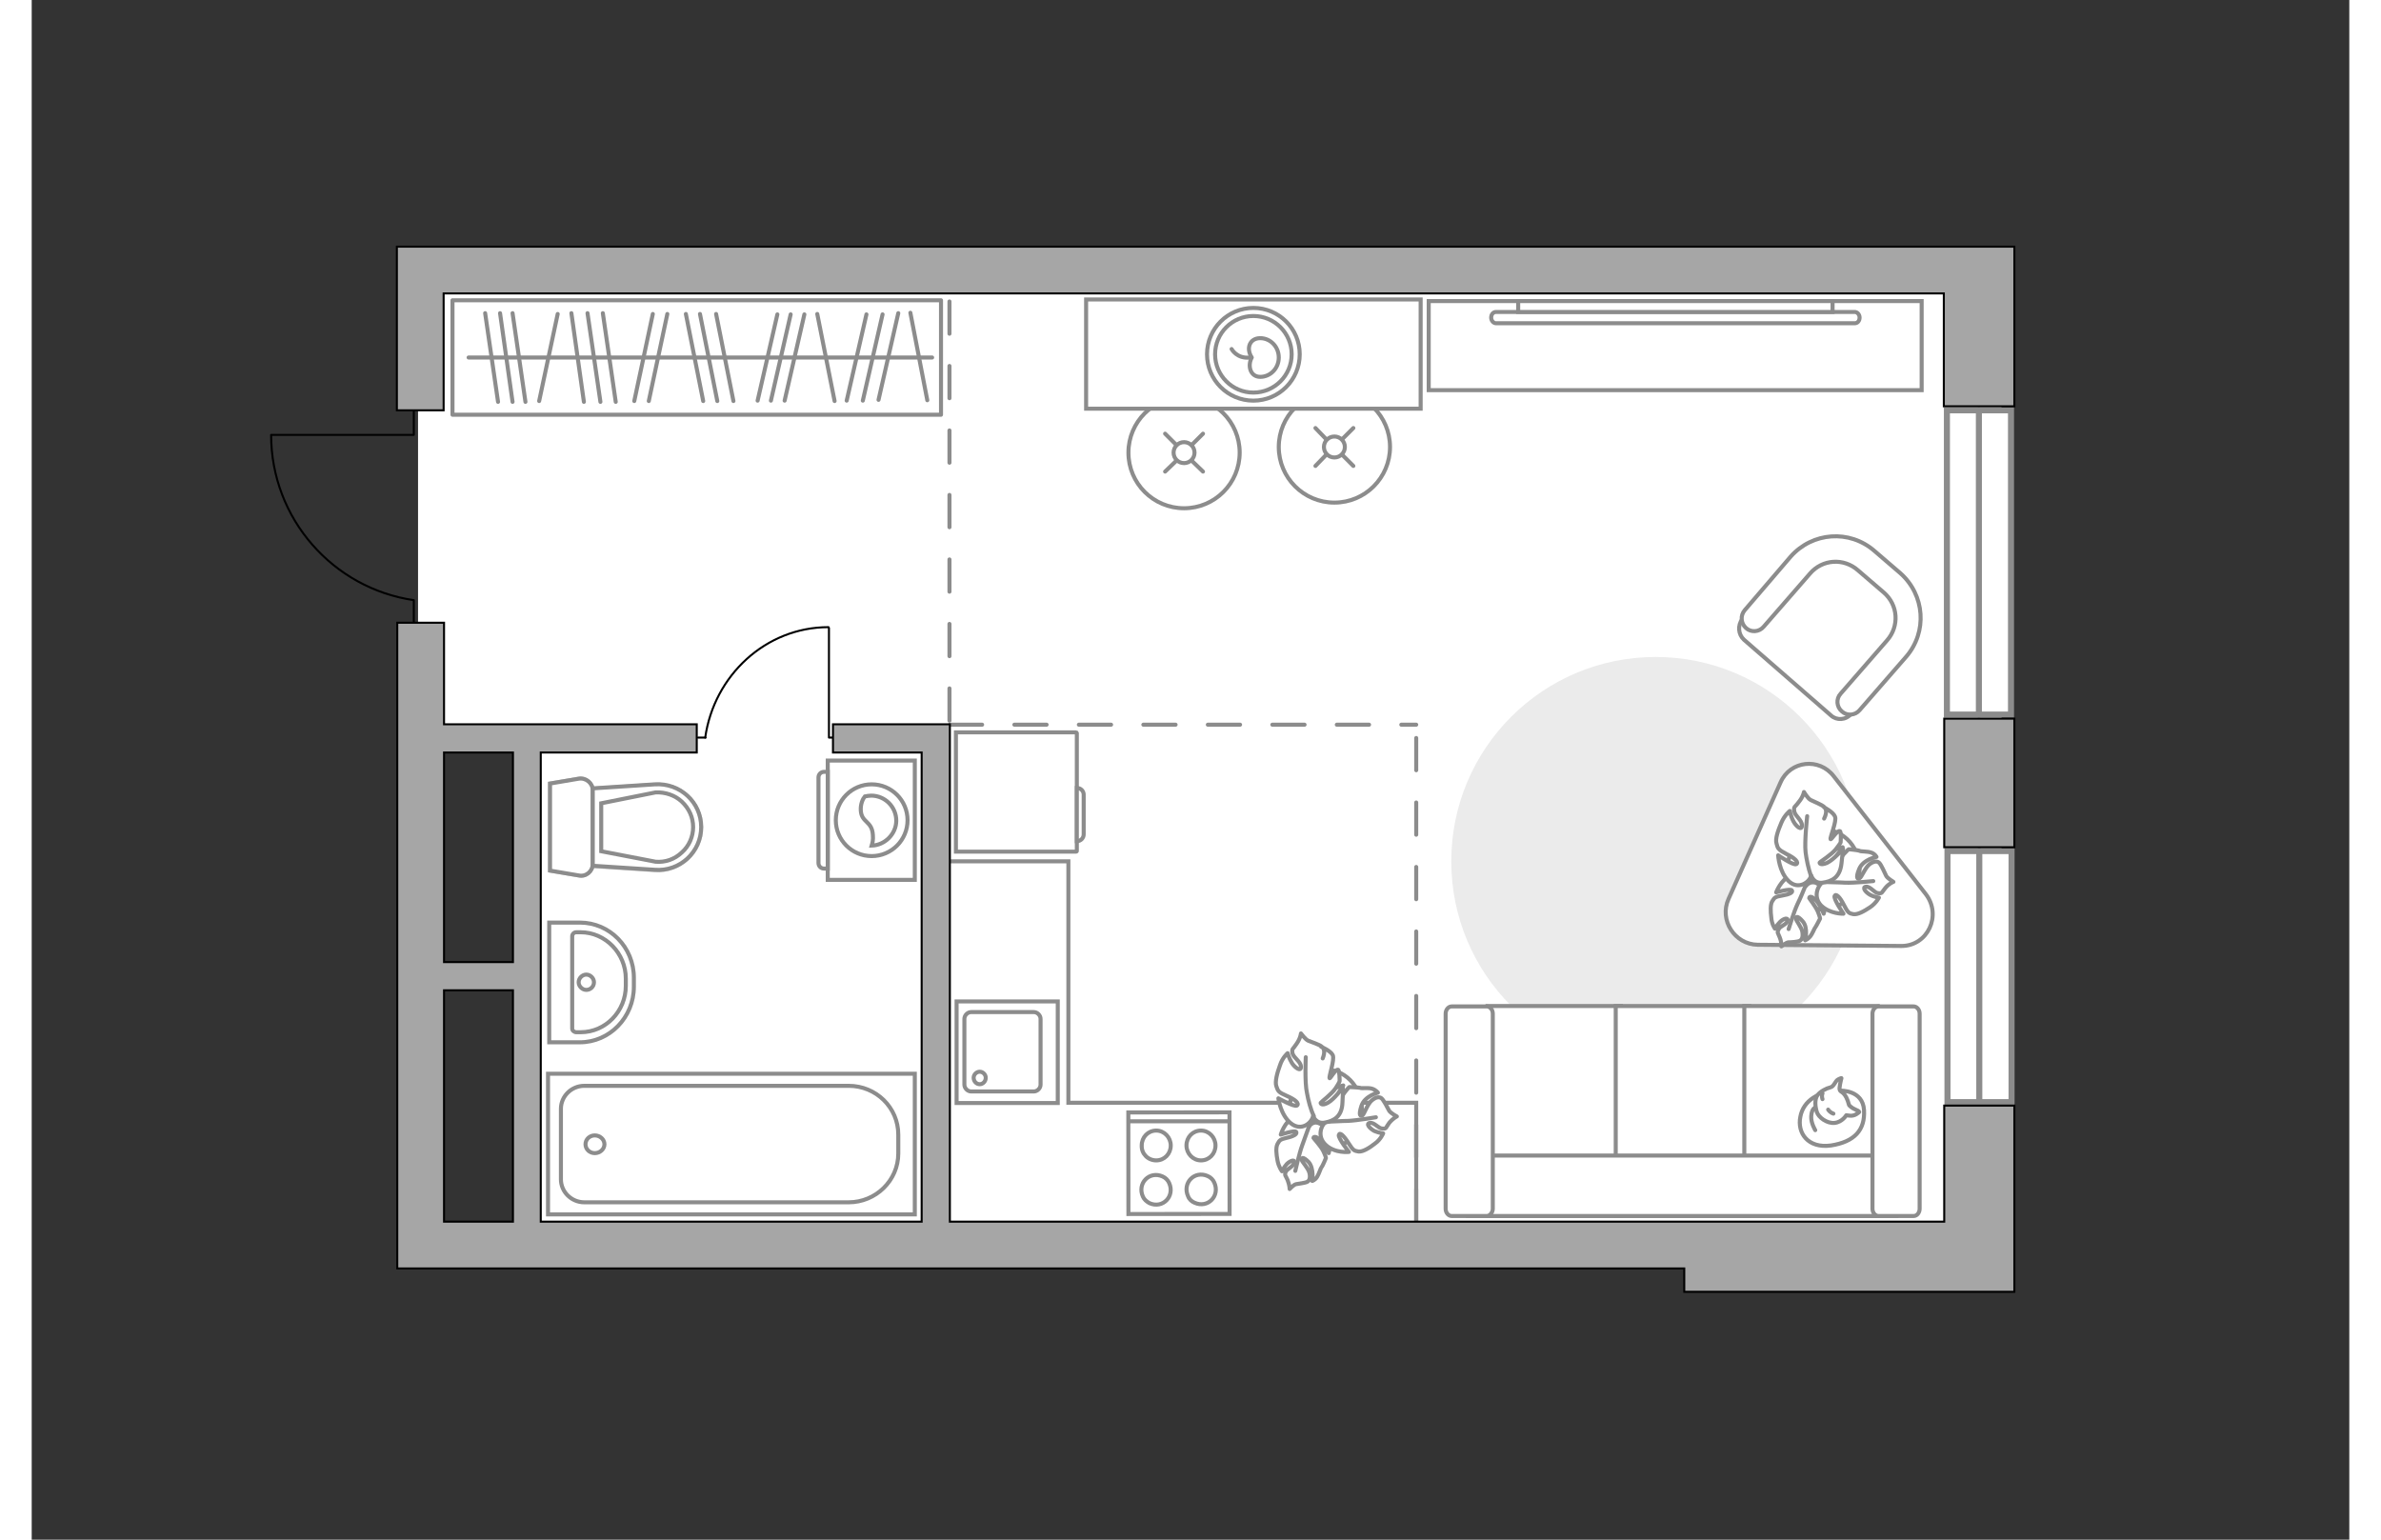 <?xml version="1.0" encoding="utf-8"?>
<!-- Generator: Adobe Illustrator 28.0.0, SVG Export Plug-In . SVG Version: 6.00 Build 0)  -->
<svg version="1.1" xmlns="http://www.w3.org/2000/svg" xmlns:xlink="http://www.w3.org/1999/xlink" x="0px" y="0px"
	 viewBox="0 0 575 382" style="enable-background:new 0 0 575 382;" xml:space="preserve" width="883" height="571">
<rect x="0" y="0" width="575" height="382" fill="#333333" stroke="none"/>
<style type="text/css">
	.st0{fill:#FFFFFF;}
	.st1{fill:#FFFFFF;stroke:#8C8C8C;stroke-width:1.5;stroke-linecap:round;stroke-miterlimit:10;}
	.st2{fill:none;stroke:#8C8C8C;stroke-miterlimit:10;}
	.st3{fill:#EBEBEB;}
	.st4{fill:none;stroke:#000000;stroke-width:0.5;stroke-linecap:round;stroke-linejoin:round;stroke-miterlimit:10;}
	.st5{fill:none;stroke:#8C8C8C;stroke-linecap:round;stroke-linejoin:round;stroke-miterlimit:10;}
	.st6{fill:#FFFFFF;stroke:#8C8C8C;stroke-miterlimit:10;}
	.st7{fill:#FFFFFF;stroke:#8C8C8C;stroke-linecap:round;stroke-miterlimit:10;}
	.st8{fill:#FFFFFF;stroke:#8C8C8C;stroke-linecap:round;stroke-linejoin:round;stroke-miterlimit:10;}
	.st9{opacity:0.5;}
	.st10{fill:#FFFFFF;stroke:#8C8C8C;stroke-linecap:square;stroke-miterlimit:10;}
	.st11{fill-rule:evenodd;clip-rule:evenodd;fill:#FFFFFF;fill-opacity:0.1;stroke:#8C8C8C;stroke-miterlimit:10;}
	.st12{fill:none;stroke:#8C8C8C;stroke-linecap:round;stroke-linejoin:round;stroke-miterlimit:10;stroke-dasharray:8;}
	.st13{fill:#A6A6A6;stroke:#000000;stroke-width:0.5;stroke-miterlimit:10;}
</style>
<g id="bg_1_">
	<g>
		
			<rect x="188.8" y="7.6" transform="matrix(9.159187e-09 1 -1 9.159187e-09 496.32 -117.865)" class="st0" width="236.6" height="363.2"/>
		
			<rect x="56.1" y="111.6" transform="matrix(9.159198e-09 1 -1 9.159198e-09 240.353 15.686)" class="st0" width="112.5" height="32.9"/>
	</g>
</g>
<g id="windows_1_">
	<g>
		
			<rect x="445.4" y="131.6" transform="matrix(1.831825e-08 1 -1 1.831825e-08 622.667 -343.605)" class="st1" width="75.5" height="15.9"/>
		<line class="st1" x1="483.1" y1="101.8" x2="483.1" y2="177.3"/>
	</g>
	<g>
		
			<rect x="452.1" y="234.3" transform="matrix(2.026033e-08 1 -1 2.026033e-08 725.505 -240.946)" class="st1" width="62.3" height="15.9"/>
		<line class="st1" x1="483.2" y1="211.1" x2="483.2" y2="273.4"/>
	</g>
</g>
<g id="furniture_1_">
	<polyline class="st2" points="343.5,303.1 343.5,273.6 257.2,273.6 257.2,213.7 227.8,213.7 	"/>
	<path id="Vector_00000161609327471486171650000014206023220026256566_" class="st3" d="M352.2,213.7c0,28,22.7,50.7,50.7,50.7
		c28,0,50.7-22.7,50.7-50.7c0-28-22.7-50.7-50.7-50.7C374.9,163,352.2,185.7,352.2,213.7z"/>
	<g id="Group_34_00000064340019913047419000000017849625799618758800_">
		<path id="Vector_158_00000092426142398311477540000015512451940268707757_" class="st4" d="M197.8,155.8V183h1.2"/>
		<path id="Vector_159_00000085229809295384074690000013490860363376396729_" class="st4" d="M165.3,183h1.9"/>
		<path id="Vector_160_00000132058352185223637370000014777208420489308595_" class="st4" d="M167.1,183c2.2-15.4,15-27.4,30.6-27.4
			"/>
	</g>
	<g>
		<rect x="104.4" y="74.5" class="st5" width="121.2" height="28.4"/>
		<line class="st5" x1="133.9" y1="77.7" x2="137" y2="99.7"/>
		<line class="st5" x1="119.3" y1="77.7" x2="122.5" y2="99.7"/>
		<line class="st5" x1="116.2" y1="77.7" x2="119.3" y2="99.7"/>
		<line class="st5" x1="112.5" y1="77.7" x2="115.7" y2="99.7"/>
		<line class="st5" x1="137.9" y1="77.7" x2="141.1" y2="99.7"/>
		<line class="st5" x1="185" y1="78" x2="180.1" y2="99.4"/>
		<line class="st5" x1="207.1" y1="78" x2="202.2" y2="99.4"/>
		<line class="st5" x1="211.1" y1="78" x2="206.2" y2="99.4"/>
		<line class="st5" x1="215" y1="77.7" x2="210.1" y2="99.2"/>
		<line class="st5" x1="188.3" y1="78" x2="183.4" y2="99.4"/>
		<line class="st5" x1="191.7" y1="78" x2="186.8" y2="99.4"/>
		<line class="st5" x1="141.7" y1="77.7" x2="144.9" y2="99.7"/>
		<line class="st5" x1="154.1" y1="77.9" x2="149.5" y2="99.5"/>
		<line class="st5" x1="130.5" y1="77.9" x2="125.9" y2="99.5"/>
		<line class="st5" x1="157.7" y1="77.9" x2="153.1" y2="99.5"/>
		<line class="st5" x1="162.3" y1="77.9" x2="166.6" y2="99.5"/>
		<line class="st5" x1="169.8" y1="77.9" x2="174.1" y2="99.5"/>
		<line class="st5" x1="194.9" y1="77.9" x2="199.2" y2="99.5"/>
		<line class="st5" x1="165.8" y1="77.9" x2="170.1" y2="99.5"/>
		<line class="st5" x1="218" y1="77.6" x2="222.2" y2="99.3"/>
		<line class="st5" x1="108.4" y1="88.7" x2="223.4" y2="88.7"/>
	</g>
	<g>
		<path id="Vector_93_00000164493278155890055230000013808750286561346730_" class="st6" d="M468.9,74.7H346.6v22.1h122.3V74.7z"/>
		<g>
			<g>
				<path class="st6" d="M452.3,77.4c0.6,0,1.2,0.6,1.2,1.4s-0.5,1.4-1.2,1.4l-89,0c-0.6,0-1.2-0.6-1.2-1.4s0.5-1.4,1.2-1.4
					L452.3,77.4z"/>
				<rect x="368.8" y="74.7" class="st6" width="78" height="2.7"/>
			</g>
		</g>
	</g>
	<g>
		<g>
			<circle class="st7" cx="323.2" cy="110.9" r="13.8"/>
			<line class="st7" x1="318.5" y1="115.6" x2="321.2" y2="112.8"/>
			<circle class="st7" cx="323.2" cy="110.9" r="2.6"/>
			<line class="st7" x1="325.1" y1="109" x2="327.9" y2="106.2"/>
			<line class="st7" x1="318.5" y1="106.2" x2="321.2" y2="109"/>
			<line class="st7" x1="325.1" y1="112.8" x2="327.9" y2="115.6"/>
		</g>
		<g>
			<circle class="st7" cx="285.9" cy="112.3" r="13.8"/>
			<line class="st7" x1="281.2" y1="117" x2="284" y2="114.3"/>
			<circle class="st7" cx="285.9" cy="112.3" r="2.6"/>
			<line class="st7" x1="287.8" y1="110.4" x2="290.6" y2="107.6"/>
			<line class="st7" x1="281.2" y1="107.6" x2="284" y2="110.4"/>
			<line class="st7" x1="287.8" y1="114.3" x2="290.6" y2="117"/>
		</g>
		<path id="Vector_36_00000170265735708546000860000002698452225933500072_" class="st6" d="M261.6,74.3h83v27.1h-67.1h-15.9V74.3z"
			/>
		<circle class="st5" cx="303.1" cy="87.9" r="11.5"/>
		<circle class="st5" cx="303.1" cy="87.9" r="9.5"/>
		<path class="st5" d="M304.8,83.9c2.5,0,4.6,2.1,4.6,4.8s-2.1,4.8-4.6,4.8c-2.5,0-3.2-2.8-2.1-4.8
			C301.2,86.4,302.2,83.9,304.8,83.9z"/>
		<path class="st5" d="M297.7,86.6c0,0,1.3,2.5,4.6,2.1"/>
	</g>
	<g>
		<g>
			<path id="Vector_54_00000087400708274199733200000018282915733383043739_" class="st6" d="M361.2,301.7h33.1v-52.1h-33.1V301.7z"
				/>
			<path id="Vector_55_00000172427656235264689400000012998377967818794417_" class="st6" d="M393,301.7h33.1v-52.1H393V301.7z"/>
			<path id="Vector_56_00000171679714804936706020000007365874437178730885_" class="st6" d="M424.9,301.7H458v-52.1h-33.1V301.7z"
				/>
			<path id="Vector_57_00000109729224829270164980000000723911030847797650_" class="st6" d="M359.5,286.7l-3.1,15h106.2v-15H359.5z
				"/>
			<path id="Vector_58_00000141451116277503384940000002834138622855605182_" class="st6" d="M362.5,299.9v-48.4
				c0-1-0.7-1.8-1.5-1.8h-8.7c-0.8,0-1.5,0.8-1.5,1.8v48.4c0,1,0.7,1.8,1.5,1.8h8.7C361.8,301.7,362.5,300.8,362.5,299.9z"/>
			<path id="Vector_59_00000000223358504206803540000000341777813787194800_" class="st6" d="M468.4,299.9v-48.4
				c0-1-0.7-1.8-1.5-1.8h-8.7c-0.8,0-1.5,0.8-1.5,1.8v48.4c0,1,0.7,1.8,1.5,1.8h8.7C467.8,301.7,468.4,300.8,468.4,299.9z"/>
			<g>
				<path class="st8" d="M448.8,270.6c0,0,5.5-0.2,5.8,4.8s-2.4,7.9-8.2,8.8c-5.8,0.8-8.4-3.2-7.6-7.1
					C439.5,273.2,443.2,270.6,448.8,270.6z"/>
				<path class="st8" d="M450.9,274.2c0,0,0.6,0.7,1.6,1.1s0.9,0.6,0.9,0.6s-1,1.1-2.4,0.9c-0.8-0.1-0.8-0.1-0.8-0.1s-1,1.7-2.9,1.9
					c-1.9,0.2-4-1.4-4.4-2.7c-0.4-1.2-0.6-3.1,0.1-4.1c0.7-1,2.3-1.8,3.2-2c1-0.2,1.2-1.6,2-2c0.8-0.4,0.8-0.3,0.8-0.3
					s-0.7,2.6-0.4,3C448.9,271.1,450,270.8,450.9,274.2z"/>
				<path class="st8" d="M445.7,275.3c0,0,0.4,0.7,1.3,1"/>
				<path class="st8" d="M444.3,272.7c0,0-0.3-0.8,0-1.4"/>
				<path class="st5" d="M442.5,274.8c0,0-0.9,0.2-1,2.2c-0.1,1.6,1,3.4,1,3.4"/>
			</g>
		</g>
	</g>
	<g>
		<path id="Vector_60_00000079487936249761981580000006443634253218898564_" class="st6" d="M316.4,283.7c4.2,2.8,9.7,1.4,12.3-3.3
			c2.6-4.7,1.2-10.8-3-13.6c-4.2-2.8-9.7-1.4-12.3,3.3C310.8,274.8,312.2,280.9,316.4,283.7z"/>
		<path class="st8" d="M316.9,279.5c0,0,0.9-1.5,2.5-0.8c1.7,0.7,3.1,1.8,2.8,4.5c-0.3,2.7-0.4,2.9-0.4,2.9s-1.3-2.6-2.4-3.5
			c-1.1-0.9-1.4-0.4-1.4-0.3c0,0.1,1.9,2.1,2.5,3.4c0.6,1.3,0.6,1.6,0.6,1.6s-0.8,2-1.1,2.3c-0.2,0.2-0.6,1.6-1.1,2.4
			c-0.5,0.8-1.2,1-1.2,1s0.5-3.1-0.9-4.7c-1.5-1.5-1.8-1-1.7-0.5c0.1,0.5,1.6,2,1.9,3.2c0.3,1.2,0,1.9-0.5,2.2
			c-0.5,0.3-2.3,0.5-2.8,0.6c-0.6,0.1-1.6,1.2-1.6,1.2s0-0.9-0.5-2.2c-0.5-1.2-0.8-1.1-0.5-2c0.4-0.9,1.8-1.2,2.1-2.3
			c0.3-1-1-0.5-1.8,0.3c-0.8,0.9-1.2,1.8-1.2,1.8s-0.8-1-1.1-2.6c-0.3-1.6-0.5-3.3,0-4.2c0.5-0.9,0.6-1.1,2.3-1.5
			c1.8-0.4,2.7-1,2.3-1.5c-0.5-0.4-3.8,0.7-3.8,0.7s0.9-3.1,3.2-4.4C315.1,276,316.9,278.1,316.9,279.5z"/>
		<path class="st5" d="M313.5,290.5c0,0,1-4.4,1.7-6.3c0.5-1.3,1.3-3.7,1.7-4.7c0.5-1.4,1.4-2.7,2.5-3.6"/>
		<path class="st8" d="M321.3,278.2c0,0-1.8-0.3-2-2.6c-0.1-2.3,0.3-4.4,3.1-5.4c2.8-0.9,3-0.9,3-0.9s-1.9,2.7-2.2,4.5
			c-0.3,1.8,0.3,1.9,0.4,1.8c0.1-0.1,1.1-3.2,2.1-4.5c1-1.3,1.2-1.4,1.2-1.4s2.3,0.1,2.7,0.2c0.3,0.2,1.9-0.1,2.9,0.2
			c1,0.3,1.5,1,1.5,1s-3.3,0.8-4.1,3.3c-0.8,2.5-0.2,2.6,0.3,2.3c0.4-0.3,1.2-2.8,2.3-3.7c1.1-0.9,1.9-0.9,2.4-0.5
			c0.5,0.4,1.6,2.5,1.9,3.1c0.4,0.6,1.9,1.4,1.9,1.4s-0.9,0.4-1.9,1.6c-0.9,1.2-0.6,1.5-1.7,1.4c-1,0-2-1.6-3.1-1.4
			c-1.1,0.2,0,1.4,1.1,2c1.2,0.5,2.2,0.6,2.2,0.6s-0.6,1.5-2,2.5c-1.4,1.1-3,2.1-4.1,2c-1.1-0.2-1.3-0.2-2.5-2.1
			c-1.2-1.9-2.2-2.8-2.4-2c-0.2,0.8,2.5,4.2,2.5,4.2s-3.4,0.4-5.7-1.7C318.7,281.9,320,278.9,321.3,278.2z"/>
		<path class="st5" d="M333.5,277.2c0,0-4.7,0.8-6.9,0.9c-1.4,0-4.2,0.2-5.3,0.2c-1.6,0-3.2-0.4-4.7-1.3"/>
		<g>
			<path class="st8" d="M320.3,262.6c0.6-1.5,0.4-2.4-0.2-2.9c-0.5-0.5-2.7-1.2-3.4-1.5c-0.7-0.3-1.8-1.8-1.8-1.8s-0.1,1.2-1.1,2.6
				c-0.9,1.4-1.2,1.1-1,2.3c0.3,1.2,2,2,2.1,3.3c0.1,1.4-1.4,0.4-2.2-0.8c-0.8-1.3-1.1-2.5-1.1-2.5s-1.3,1.1-1.9,3
				c-0.7,1.9-1.3,4.1-0.9,5.2c0.4,1.2,0.5,1.5,2.6,2.4c2.1,0.9,3.2,1.9,2.5,2.4c-0.7,0.4-4.6-1.8-4.6-1.8s0.5,4.1,3.1,6.2
				c2.6,2.1,5.2-0.1,5.5-1.8c0,0,0.8,2.1,3,1.6c2.2-0.4,4.2-1.5,4.3-5c0.2-3.5,0.1-3.7,0.1-3.7s-2.1,2.9-3.7,3.8
				c-1.6,0.9-1.9,0.1-1.8,0c0.1-0.2,2.7-2.1,3.7-3.6c1-1.5,1-1.8,1-1.8s0-2.7-0.4-2.8c-0.7-0.1-2,2.4-2.1,2.1
				c-0.2-0.4,1.3-4.6,0.8-5.7c-0.5-1.1-2.9-2.1-2.9-2.1"/>
			<path class="st5" d="M316.1,262.3c0,0-0.3,6.3,0.3,8.9c0.3,1.7,0.9,4.1,1.7,5.7"/>
		</g>
	</g>
	<g>
		<path id="Vector_37_00000009592216622869761840000005355241888297592464_" class="st6" d="M424.8,158.7l21.6,18.8
			c1.4,1.3,3.7,1.2,5-0.4l13-14.9c4.8-5.4,4.2-13.7-1.3-18.5l-7.2-6.3c-5.4-4.8-13.7-4.2-18.5,1.3l-13,14.9
			C423.2,155.2,423.4,157.4,424.8,158.7z"/>
		<path id="Vector_38_00000162337083149131766310000005239802903897431483_" class="st6" d="M425.3,155.8c1.3,1.2,3.3,1,4.4-0.3
			l11.5-13.2c3.1-3.6,8.4-3.9,11.9-0.8l6.4,5.5c3.6,3.1,3.9,8.4,0.8,11.9l-11.5,13.2c-1.2,1.3-1,3.3,0.3,4.4c1.3,1.2,3.3,1,4.4-0.3
			l11.5-13.2c5.4-6.2,4.7-15.4-1.4-20.8l-6.4-5.5c-6.2-5.4-15.4-4.7-20.8,1.4L425,151.4C423.9,152.7,424,154.6,425.3,155.8z"/>
	</g>
	<path class="st8" d="M433.9,194.1L421,223c-2.4,5.3,1.5,11.3,7.2,11.4l35.7,0.3c6.5,0,10.1-7.6,6-12.9l-22.8-29.2
		C443.5,187.9,436.3,188.7,433.9,194.1z"/>
	<g>
		<path id="Vector_60_00000122700872720924571010000005582470959492346032_" class="st6" d="M439.3,223.9c4,3.1,9.6,2,12.5-2.5
			c2.9-4.5,2-10.7-2.1-13.8c-4-3.1-9.6-2-12.5,2.5C434.4,214.6,435.3,220.8,439.3,223.9z"/>
		<path class="st8" d="M440.2,219.8c0,0,1-1.4,2.6-0.7c1.6,0.8,2.9,2,2.4,4.7c-0.5,2.7-0.6,2.9-0.6,2.9s-1.1-2.7-2.2-3.6
			c-1.1-1-1.4-0.5-1.4-0.3c0,0.1,1.7,2.2,2.2,3.5c0.5,1.3,0.5,1.6,0.5,1.6s-1,2-1.2,2.2c-0.2,0.2-0.7,1.6-1.3,2.3s-1.2,0.9-1.2,0.9
			s0.8-3.1-0.6-4.7c-1.4-1.6-1.7-1.1-1.7-0.7c0,0.5,1.4,2.1,1.6,3.3c0.2,1.3-0.1,1.9-0.6,2.2c-0.5,0.3-2.3,0.4-2.9,0.4
			c-0.6,0.1-1.7,1-1.7,1s0.1-0.9-0.4-2.2c-0.5-1.3-0.7-1.1-0.3-2c0.4-0.9,1.9-1.1,2.2-2.1c0.3-1-1-0.6-1.8,0.2
			c-0.8,0.8-1.3,1.7-1.3,1.7s-0.8-1.1-0.9-2.7c-0.2-1.6-0.3-3.4,0.3-4.2c0.5-0.8,0.6-1,2.4-1.3c1.8-0.3,2.8-0.8,2.4-1.3
			c-0.4-0.5-3.9,0.5-3.9,0.5s1.1-3,3.5-4.2C438.6,216.2,440.2,218.4,440.2,219.8z"/>
		<path class="st5" d="M435.9,230.5c0,0,1.3-4.3,2.2-6.2c0.6-1.2,1.6-3.6,2-4.6c0.6-1.4,1.6-2.6,2.8-3.4"/>
		<path class="st8" d="M444.6,218.7c0,0-1.8-0.4-1.8-2.7c0-2.3,0.6-4.4,3.5-5.1c2.8-0.7,3-0.7,3-0.7s-2.1,2.6-2.5,4.3
			c-0.5,1.7,0.2,1.9,0.3,1.8c0.1-0.1,1.4-3.1,2.4-4.3c1.1-1.2,1.3-1.3,1.3-1.3s2.3,0.2,2.7,0.4c0.3,0.2,1.9,0.1,2.8,0.4
			c1,0.3,1.4,1.1,1.4,1.1s-3.3,0.6-4.3,3c-1,2.4-0.3,2.6,0.1,2.3c0.5-0.2,1.4-2.7,2.5-3.5s1.9-0.8,2.4-0.3c0.5,0.5,1.4,2.6,1.7,3.2
			c0.3,0.6,1.8,1.5,1.8,1.5s-1,0.3-2,1.5c-1,1.2-0.7,1.4-1.8,1.3c-1-0.1-1.9-1.7-3-1.6c-1.1,0.1-0.1,1.4,1,2
			c1.1,0.6,2.2,0.7,2.2,0.7s-0.7,1.4-2.2,2.4c-1.5,1-3.1,1.9-4.2,1.7c-1-0.2-1.3-0.3-2.3-2.3c-1-2-2-2.9-2.3-2.2
			c-0.3,0.8,2.2,4.4,2.2,4.4s-3.4,0.1-5.6-2.1C441.8,222.3,443.3,219.4,444.6,218.7z"/>
		<path class="st5" d="M456.9,218.6c0,0-4.7,0.5-7,0.4c-1.4-0.1-4.2-0.1-5.3-0.2c-1.6-0.1-3.2-0.7-4.6-1.6"/>
		<g>
			<path class="st8" d="M444.7,203.1c0.7-1.4,0.6-2.4,0-2.9c-0.5-0.5-2.7-1.4-3.3-1.7c-0.7-0.3-1.7-2-1.7-2s-0.2,1.2-1.3,2.5
				c-1,1.4-1.3,1-1.1,2.3c0.2,1.2,1.9,2.1,1.9,3.5c0,1.4-1.4,0.3-2.1-1c-0.7-1.3-0.9-2.6-0.9-2.6s-1.3,1-2.1,2.9
				c-0.8,1.9-1.6,4-1.2,5.2c0.3,1.2,0.4,1.5,2.5,2.6c2.1,1,3.1,2.1,2.4,2.5c-0.7,0.4-4.5-2.2-4.5-2.2s0.2,4.1,2.6,6.4
				c2.4,2.3,5.2,0.3,5.6-1.4c0,0,0.6,2.1,2.8,1.8c2.2-0.3,4.3-1.2,4.7-4.7c0.4-3.5,0.4-3.7,0.4-3.7s-2.3,2.7-4,3.5
				c-1.7,0.7-1.9,0-1.8-0.1c0.1-0.2,2.9-1.9,4-3.3c1.1-1.4,1.2-1.7,1.2-1.7s0.2-2.7-0.2-2.8c-0.7-0.2-2.1,2.2-2.3,2
				c-0.2-0.4,1.6-4.5,1.1-5.6c-0.4-1.1-2.7-2.3-2.7-2.3"/>
			<path class="st5" d="M440.5,202.5c0,0-0.7,6.3-0.4,8.9c0.2,1.7,0.7,4.1,1.3,5.8"/>
		</g>
	</g>
</g>
<g id="plan">
	<path class="st4" d="M94.8,154.5l0-5.6c-20-2.9-35.4-20.2-35.4-41l35.4,0l0-6.2"/>
	<g>
		<g class="st9">
			<path class="st6" d="M139.2,214.3l0-18.2c0-1.8-1.7-3.2-3.5-2.9l-7.1,1.2l0,21.6l7.1,1.2C137.5,217.6,139.2,216.2,139.2,214.3z"
				/>
			<path class="st6" d="M139.2,195.7l0,19.2l15.4,1c6.2,0.4,11.5-4.5,11.5-10.6c0-6.2-5.3-11-11.5-10.6L139.2,195.7z"/>
		</g>
		<g>
			<path class="st6" d="M139.2,214.3l0-18.2c0-1.8-1.7-3.2-3.5-2.9l-7.1,1.2l0,21.6l7.1,1.2C137.5,217.6,139.2,216.2,139.2,214.3z"
				/>
			<path class="st6" d="M166.1,205.2L166.1,205.2c0-6.2-5.3-11-11.5-10.6l-15.4,1l0,19.2l15.4,1
				C160.8,216.3,166.1,211.4,166.1,205.2z"/>
			<path class="st6" d="M141.3,199.3l13.5-2.7c2.4-0.1,4.8,0.7,6.5,2.3c1.8,1.7,2.8,3.9,2.8,6.3c0,2.4-1,4.7-2.8,6.3
				c-1.8,1.7-4.1,2.5-6.5,2.3l-13.5-2.6L141.3,199.3z"/>
		</g>
	</g>
	<g>
		<path class="st6" d="M149.4,242.6l0,2.2c0,7.6-6,13.8-13.4,13.8l-7.6,0l0-29.7l7.6,0C143.4,228.9,149.4,235,149.4,242.6z"/>
		<path class="st6" d="M147.4,242.8l0,1.8c0,6.3-5,11.5-11.2,11.5h-1.1c-0.5,0-1-0.4-1-0.9l0-22.9c0-0.5,0.4-1,1-1h1.1
			C142.3,231.3,147.4,236.5,147.4,242.8z"/>
		<path class="st6" d="M137.6,241.8c1,0,1.9,0.9,1.9,1.9c0,1.1-0.9,1.9-1.9,1.9c-1,0-1.9-0.9-1.9-1.9
			C135.7,242.7,136.6,241.8,137.6,241.8z"/>
	</g>
	<g>
		<polyline class="st10" points="219.1,266.4 128.1,266.4 128.1,301.3 219.1,301.3 219.1,266.4 		"/>
		<path class="st6" d="M215,286.2v-4.7c0-6.7-5.5-12.1-12.3-12.1h-65.6c-3.2,0-5.8,2.6-5.8,5.7l0,17.5c0,3.1,2.6,5.7,5.8,5.7l65.6,0
			C209.4,298.3,215,292.9,215,286.2z"/>
		<path class="st6" d="M139.7,286.1c1.3,0,2.4-1,2.4-2.2c0-1.2-1.1-2.2-2.4-2.2c-1.3,0-2.3,1-2.3,2.2
			C137.4,285.1,138.4,286.1,139.7,286.1z"/>
	</g>
	<g>
		<g>
			<path class="st6" d="M197.5,188.7v29.6h21.6v-29.6H197.5z"/>
			<path class="st11" d="M195.2,192.9v21.2c0,0.8,0.6,1.4,1.4,1.4h0.9v-24h-0.9C195.8,191.5,195.2,192.1,195.2,192.9z"/>
		</g>
		<g>
			<circle class="st6" cx="208.4" cy="203.5" r="8.9"/>
			<path class="st6" d="M205.7,201.1c0.2,3.1,2.8,2.5,3,6.1c0.1,1.2-0.1,1.9-0.3,2.6c3.3-0.1,6.1-2.9,6.1-6.2c0-3.4-2.8-6.2-6.2-6.2
				c-0.5,0-1.1,0.1-1.6,0.2C206.2,198.2,205.6,199.5,205.7,201.1z"/>
		</g>
	</g>
	<line class="st12" x1="227.8" y1="179.8" x2="343.5" y2="179.8"/>
	<line class="st12" x1="227.7" y1="178.8" x2="227.7" y2="71.8"/>
	<g>
		<path id="Vector_8_00000116945624228700578670000002255131462818483639_" class="st6" d="M259.3,211.1l0-29.2
			c0-0.1-0.1-0.2-0.2-0.2l-29.8,0l0,29.6l29.8,0C259.2,211.3,259.3,211.3,259.3,211.1z"/>
		<path id="Vector_9_00000003807631553159638640000000189343009173276042_" class="st6" d="M259.3,195.5v13.2c1,0,1.7-0.8,1.7-1.7
			v-9.6C261.1,196.3,260.3,195.5,259.3,195.5z"/>
	</g>
	<g>
		<g>
			<g>
				
					<rect x="272.1" y="276" transform="matrix(-1 9.107622e-04 -9.107622e-04 -1 569.549 576.934)" class="st6" width="25.1" height="25.2"/>
			</g>
			<line class="st6" x1="272.1" y1="278.2" x2="297.2" y2="278.2"/>
			<path class="st6" d="M279,287.9c2,0,3.6-1.6,3.6-3.7c0-2-1.6-3.7-3.6-3.7c-2,0-3.6,1.6-3.6,3.7
				C275.3,286.2,276.9,287.9,279,287.9z"/>
			<path class="st6" d="M277.3,298.5c3.3,1.5,6.4-1.7,4.9-5c-0.3-0.7-0.9-1.3-1.6-1.6c-3.3-1.5-6.4,1.7-4.9,5
				C276,297.6,276.6,298.1,277.3,298.5z"/>
			<path class="st6" d="M290.1,287.9c2,0,3.6-1.6,3.6-3.7c0-2-1.6-3.7-3.6-3.7c-2,0-3.6,1.6-3.6,3.7
				C286.5,286.2,288.1,287.9,290.1,287.9z"/>
			<path class="st6" d="M288.5,298.4c3.3,1.5,6.4-1.7,4.9-5c-0.3-0.7-0.9-1.3-1.6-1.6c-3.3-1.5-6.4,1.7-4.9,5
				C287.2,297.6,287.8,298.1,288.5,298.4z"/>
		</g>
		<g>
			<g>
				
					<rect x="229.5" y="248.5" transform="matrix(9.247492e-09 1 -1 9.247492e-09 503.068 18.964)" class="st6" width="25.2" height="25.1"/>
			</g>
			<path class="st6" d="M231.4,252.8v16.3c0,0.9,0.8,1.7,1.7,1.7h15.5c0.9,0,1.7-0.8,1.7-1.7v-16.3c0-0.9-0.8-1.7-1.7-1.7h-15.5
				C232.2,251.1,231.4,251.9,231.4,252.8z"/>
			<path class="st6" d="M236.7,267.4c0,0.9-0.7,1.6-1.5,1.6c-0.8,0-1.5-0.7-1.5-1.6c0-0.8,0.7-1.5,1.5-1.5
				C236,265.9,236.7,266.6,236.7,267.4z"/>
		</g>
	</g>
	<line class="st12" x1="343.5" y1="303.1" x2="343.5" y2="178.8"/>
	<g>
		<rect x="474.5" y="178.3" class="st13" width="17.4" height="31.9"/>
		<path class="st13" d="M474.5,274.4v28.7H410l0,0l-182.2,0V186.7h0v-7h-29v7h22l0,116.4h-94.5V186.7H165v-7h-62.7v-25.2H90.7v148.6
			h0l0,11.6h0h11.6H410v5.8h64.5h17.4h0v-46.2H474.5z M119.4,186.7v52h-17.1l0-52H119.4z M102.3,303.1v-57.4h17.1v57.4H102.3z"/>
		<polygon class="st13" points="102.2,101.8 102.2,72.8 474.4,72.8 474.4,100.8 491.9,100.8 491.9,61.2 474.4,61.2 474.4,61.2 
			102.2,61.2 102.2,61.2 90.6,61.2 90.6,61.2 90.6,61.2 90.6,72.8 90.6,72.8 90.6,101.8 		"/>
	</g>
</g>
<g id="points">
	<path id="r1_00000088832647132250969740000016362932138725986985_" class="st5" d="M404.4,208.1"/>
	<path id="k1" class="st5" d="M302.4,225.7"/>
	<path id="s1" class="st5" d="M176,235.1"/>
	<path id="h1" class="st5" d="M162.3,136"/>
</g>
</svg>

